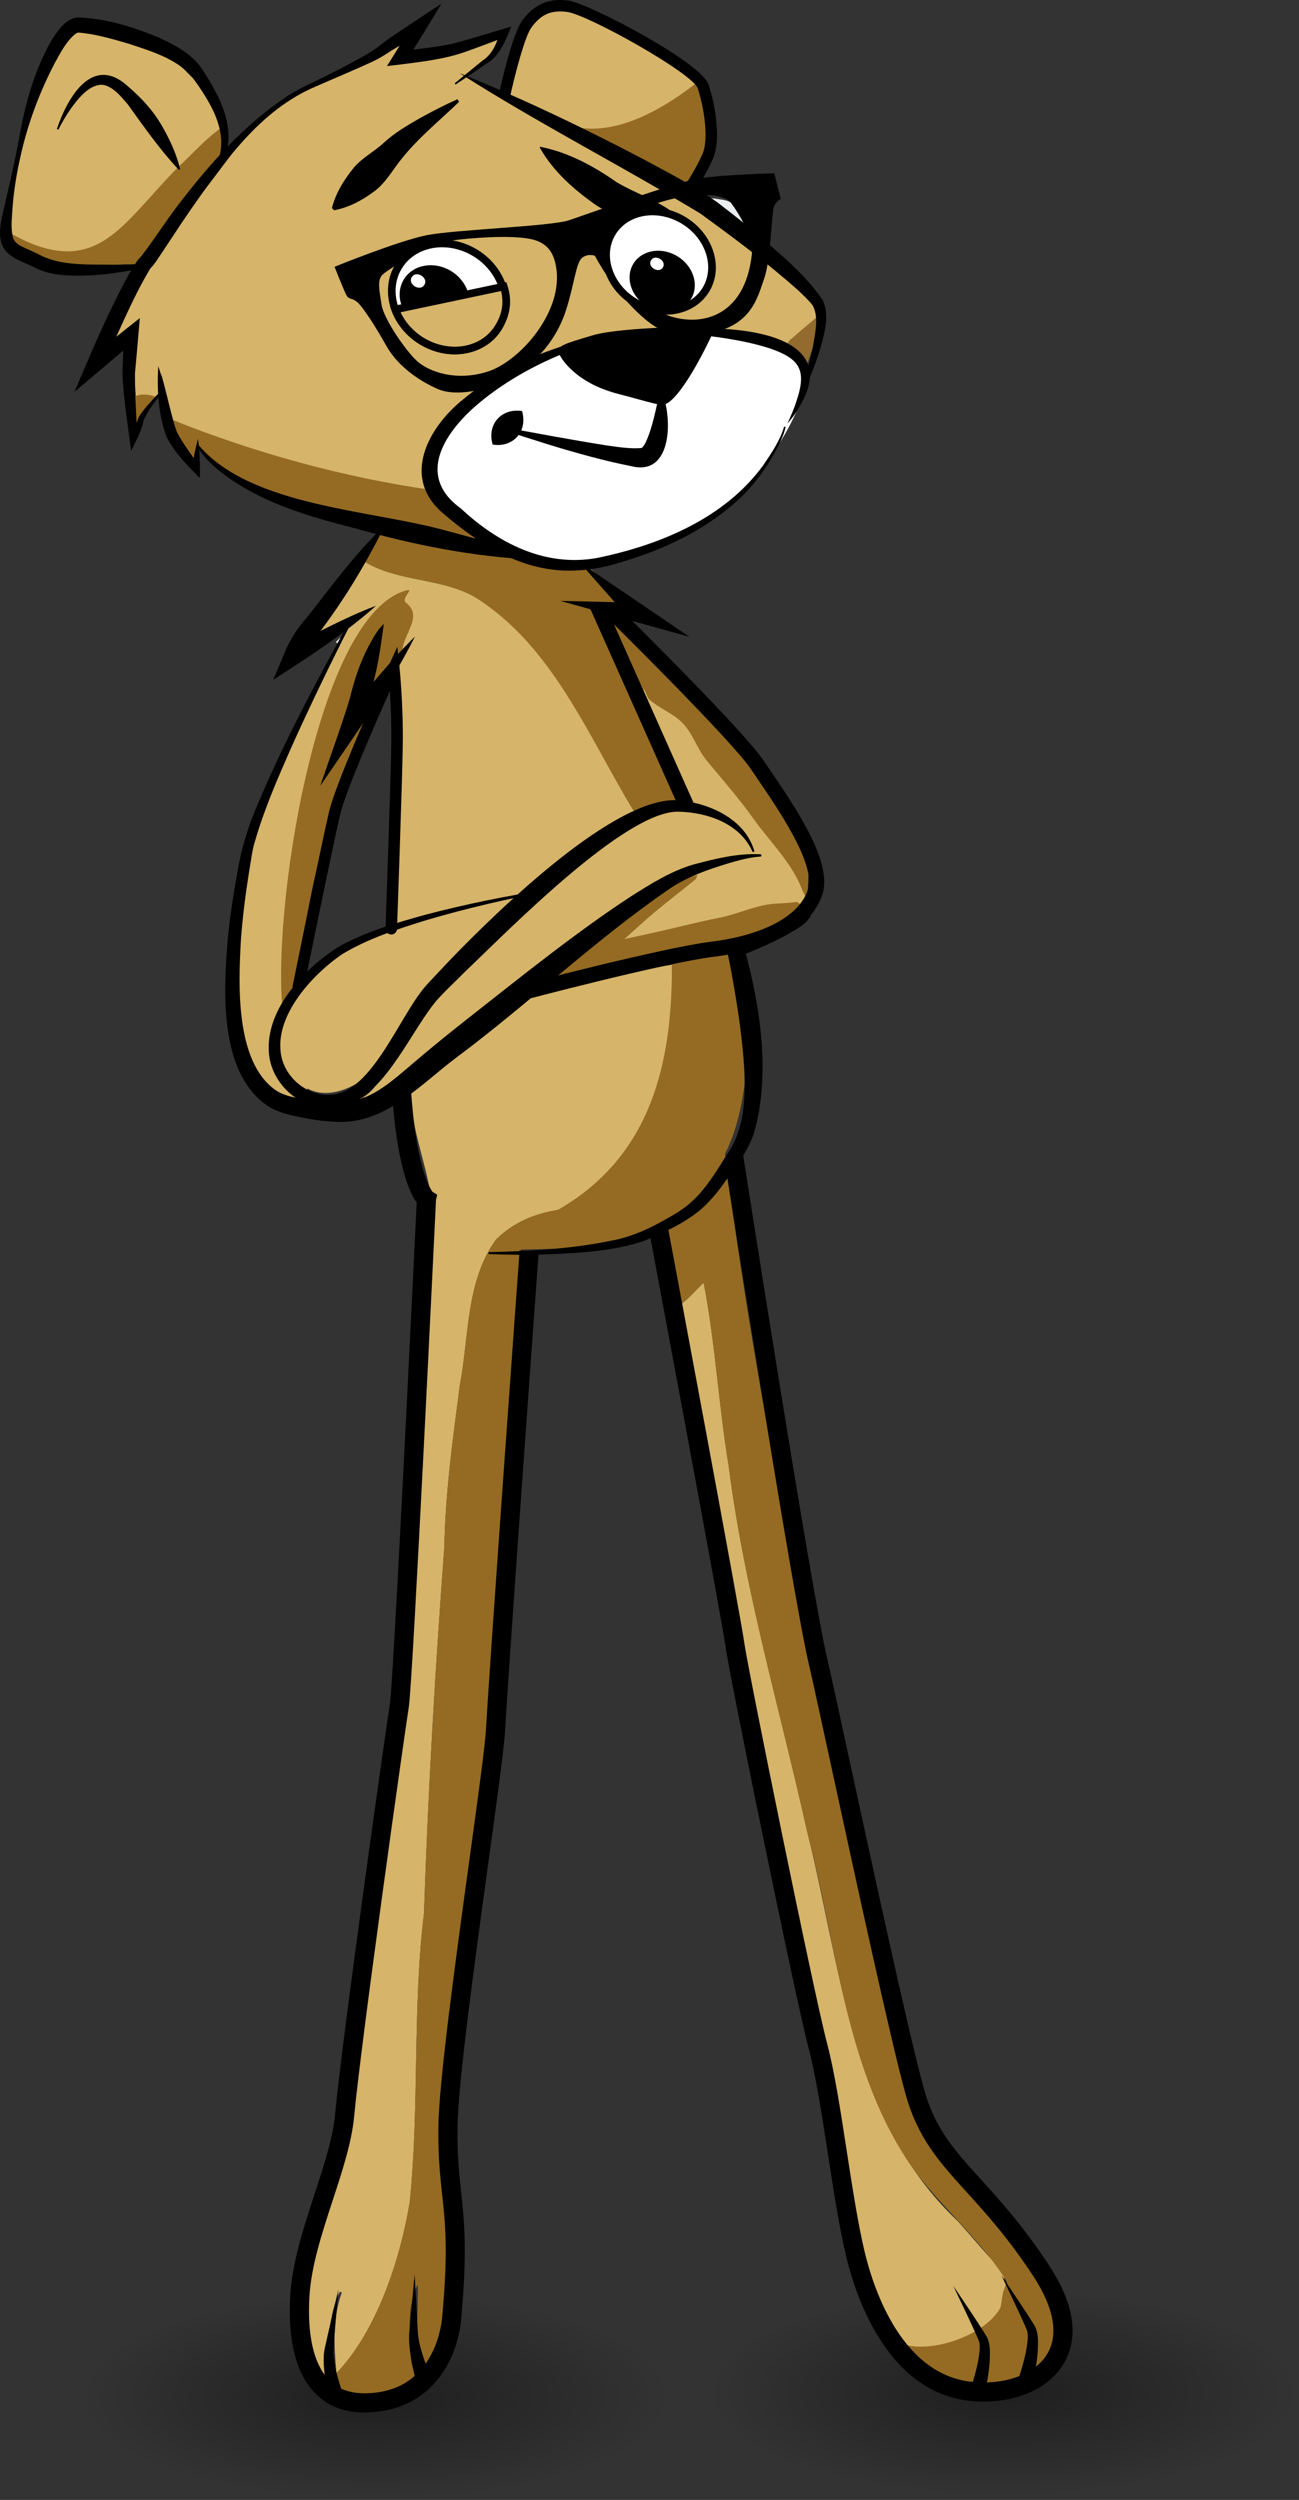 <svg width="327" height="629" viewBox="0 0 327 629" fill="none" xmlns="http://www.w3.org/2000/svg">
<rect x="0" y="0" width="327" height="629" fill="#333333" stroke="none"/>
<ellipse cx="74.5" cy="26" rx="74.5" ry="26" transform="matrix(-1 0 0 1 169 577)" fill="url(#paint0_radial_2601_4459)" fill-opacity="0.8"/>
<ellipse cx="74.5" cy="26" rx="74.5" ry="26" transform="matrix(-1 0 0 1 327 576)" fill="url(#paint1_radial_2601_4459)" fill-opacity="0.8"/>
<g clip-path="url(#clip0_2601_4459)">
<path d="M205.96 77.63C197.05 66.627 187.706 60.76 173.382 50.352C172.852 50.352 172.332 50.324 171.802 50.314C170.791 47.986 168.46 46.207 165.589 45.611C158.567 41.09 151.072 37.435 143.732 33.482C134.899 27.865 125.757 24.892 117.251 18.987C121.181 16.986 122.125 15.543 124.986 12.427C124.794 12.244 126.258 8.984 126.065 8.801C119.573 11.465 103.091 15.139 99.18 15.543C100.673 15.389 101.704 11.283 102.176 9.445C90.674 15.774 71.341 22.642 60.099 34.867C60.051 34.925 45.64 50.632 35.632 66.646C31.047 73.985 29.158 82.594 26.837 87.653C26.981 87.759 27.116 87.874 27.261 87.98C29.187 86.441 31.104 84.912 33.089 83.325C33.503 89.576 33.907 95.578 34.312 101.59C35.179 100.763 38.579 99.753 39.639 100.224C40.718 97.685 40.92 96.858 40.525 93.847C41.681 97.781 42.538 101.763 43.589 105.726C64.482 113.998 86.484 126.069 108.755 123.289C183.834 113.911 203.793 80.651 206.702 79.448C206.471 78.842 206.375 78.121 205.98 77.65L205.96 77.63Z" fill="#D6B469"/>
<path d="M84.558 161.522C84.924 161.157 85.299 160.791 85.665 160.426C85.752 160.503 85.848 160.57 85.935 160.647C85.656 161.109 85.367 161.561 85.087 162.022C84.914 161.859 84.741 161.695 84.558 161.532V161.522Z" fill="#EAEEEE"/>
<path d="M84.683 597.112C84.056 590.37 83.7 583.242 86.041 576.808L85.549 576.606C82.062 583.829 82.698 592.139 83.363 599.921C65.475 580.145 88.651 546.558 89.249 522.829C96.204 476.747 102.224 430.492 104.546 383.92C106.01 357.536 107.32 331.153 108.89 304.779C108.312 295.18 103.968 286.119 103.438 276.414C103.332 275.491 103.332 274.808 104.151 274.212C113.1 267.767 120.989 260.063 129.427 253.032C141.892 247.723 155.773 244.866 169.192 242.731C170.04 269.624 165.242 290.198 140.457 304.452C134.465 305.366 129.158 307.655 124.881 311.878C117.242 322.352 118.099 336.328 115.749 348.61C113.986 362.095 112.107 375.59 111.857 389.21C109.564 419.989 107.744 450.768 106.732 481.451C103.794 505.622 105.624 529.831 103.149 554.031C100.789 568.507 94.826 586.59 84.683 597.141V597.112Z" fill="#D6B469"/>
<path d="M169.866 329.075C172.862 327.546 174.49 325.199 177.129 322.718C180.116 338.107 180.886 353.497 183.449 368.905C187.408 400.002 196.386 430.223 203.177 460.79C211.75 494.84 214.129 533.458 241.14 558.898C244.983 563.159 248.654 567.641 252.632 571.758C253.441 572.479 252.478 573.037 252.825 573.605C253.027 574.057 253.239 574.509 253.441 574.971C252.198 576.462 252.381 578.712 251.909 580.559C253.499 591.601 236.102 592.505 227.24 589.85C213.378 573.682 216.037 551.271 211.23 531.861C197.002 464.378 180.482 397.251 169.876 329.085H169.866V329.075Z" fill="#D6B469"/>
<path d="M159.915 204.978C148.481 186.107 139.127 162.676 119.823 150.403C111.221 145.344 100.403 146.518 91.897 141.42C93.015 139.217 94.633 134.639 95.741 132.436C104.69 134.187 113.812 138.39 123.204 138.419C130.814 140.275 139.599 143.834 147.864 142.555C151.804 145.123 153.018 149.095 156.418 152.452C150.957 151.952 155.108 152.779 150.186 152.337C150.186 152.385 165.502 186.559 171.638 202.497C167.862 202.93 163.219 203.439 159.896 204.978H159.915Z" fill="#956B23"/>
<path d="M157.16 236.306L157.179 236.286H157.15H157.16V236.306Z" fill="#D6B469"/>
<path d="M203.013 224.889C193.216 205.834 176.455 180.336 158.393 167.409C162.141 175.815 172.563 202.333 173.209 202.795C169.076 202.757 158.875 204.219 159.434 203.93C148 185.049 139.137 162.677 119.833 150.403C111.231 145.344 100.423 146.527 91.907 141.42C87.756 147.951 81.61 154.636 77.468 161.176C77.776 161.34 88.43 156.944 88.507 156.703C75.878 178.451 68.133 194.966 61.467 218.233C57.046 235.382 53.944 277.107 79.096 278.309C76.649 277.569 76.447 275.972 77.4 273.875C80.483 275.549 84.663 275.53 89.817 272.625C92.158 270.951 94.152 268.97 95.963 266.815C96.088 270.586 95.067 273.846 91.532 275.991C91.869 276.155 92.196 276.328 92.534 276.491C117.223 261.429 186.242 230.044 201.703 227.543L203.023 224.898H203.013V224.889ZM99.739 180.98C99.797 197.313 98.766 215.434 98.747 231.775C97.437 236.306 98.332 232.622 95.414 234.584C86.975 237.431 83.594 241.067 77.314 247.598C76.793 248.088 76.312 248.608 75.859 249.146C74.703 249.146 73.451 249.175 72.121 249.233C68.721 217.752 82.978 188.733 92.774 159.185C95.028 158.608 101.165 150.577 102.089 151.606C106.723 154.914 97.716 164.062 97.639 168.188C98.602 167.168 99.363 172.353 99.729 180.99L99.739 180.98Z" fill="#D6B469"/>
<path d="M204.304 227.072C203.177 227.091 201.896 223.782 201.636 223.148C199.074 216.857 193.66 211.596 189.73 206.084C186.002 200.852 182.072 196.399 177.968 191.455C175.386 188.348 174.433 184.366 171.475 181.577C169.077 179.316 165.898 178.181 163.432 175.988C162.767 175.402 162.69 173.901 161.929 173.42C158.644 167.111 155.369 160.801 151.969 154.251C153.52 154.318 154.541 154.655 155.437 155.674C162.045 163.167 172.439 171.237 178.883 178.864C186.165 187.492 191.733 194.071 197.869 203.593C201 208.451 203.659 215.058 204.69 220.839C204.93 222.205 204.343 225.648 204.285 227.062H204.304V227.072Z" fill="#956B23"/>
<path d="M263.642 576.962C253.634 560.832 240.051 546.712 231.247 529.995C226.161 513.826 222.886 497.148 218.156 480.874C204.853 420.797 190.201 351.669 182.495 290.313C188.689 278.492 190.172 255.841 185.154 236.2C189.44 235.421 193.592 234.199 197.368 231.949C199.237 230.833 200.903 229.505 201.895 227.495C201.067 227.62 201.067 226.803 200.239 226.957C198.437 227.293 195.307 227.255 193.496 227.543C189.19 228.226 185.356 230.073 181.088 230.91C176.06 231.9 171.099 233.189 166.1 234.324C163.133 234.998 160.156 235.623 157.18 236.277C159.732 233.997 162.237 231.66 164.867 229.467C168.209 226.678 171.677 224.023 175.049 221.272C175.347 221.032 175.405 220.493 175.578 220.089C174.143 220.589 172.65 220.964 171.301 221.638C169.799 222.388 168.412 223.388 166.996 224.311C157.064 230.804 147.865 238.249 138.502 245.501C138.261 245.693 138.116 246.011 137.625 246.684C139.494 246.136 140.871 245.693 142.258 245.328C149.242 243.5 156.178 241.452 163.229 239.951C165.175 239.537 167.13 239.172 169.086 238.826C169.76 265.353 164.992 290.294 140.457 304.423C134.465 305.299 129.148 307.665 124.881 311.839C117.242 322.323 118.099 336.289 115.749 348.572C113.986 362.057 112.107 375.552 111.857 389.171C109.564 419.95 107.744 450.739 106.732 481.412C103.794 505.583 105.624 529.793 103.149 553.993C100.847 568.286 94.759 586.715 84.683 597.103C85.338 599.902 85.212 604.211 89.066 604.086C94.402 604.451 100.288 604.268 103.794 599.575C105.201 597.882 103.525 595.612 103.525 593.659C103.139 587.494 102.359 580.376 105.143 574.778C105.384 582.059 104.247 589.36 105.846 596.689C114.988 584.435 114.843 567.007 112.502 552.425C110.094 539.527 112.83 526.58 113.764 513.682C121.798 447.44 129.187 381.121 131.209 314.378C143.414 314.196 157.199 313.849 165.435 310.31C168.315 317.379 169.134 324.622 169.847 329.066C172.843 327.536 174.471 325.19 177.11 322.708C180.096 338.098 180.867 353.487 183.429 368.896C187.388 399.992 196.366 430.213 203.157 460.781C210.864 489.415 212.569 521.704 230.332 546.337C237.556 555.772 247.787 564.602 253.48 574.163C252.372 576.625 252.343 578.116 251.881 580.549C248.345 587.205 235.37 592.188 227.201 589.841C231.979 595.496 238.529 600.046 246.053 600.113C246.082 600.046 246.101 599.979 246.12 599.911C246.977 600.123 247.555 600.277 247.565 600.306C252.458 600.671 256.687 599.161 260.695 596.006C260.695 596.083 260.685 596.17 260.675 596.247C267.389 592.38 267.756 582.829 263.613 576.952H263.642V576.962Z" fill="#956B23"/>
<path d="M102.099 151.606C101.04 150.423 104.247 148.047 102.485 148.499C79.51 154.289 68.201 230.65 71.245 254.965C76.12 250.021 75.773 236.95 77.256 230.64C80.088 213.731 85.502 197.466 91.686 181.519C91.619 181.452 98.603 165.985 99.103 166.995C99.845 165.899 100.587 164.802 101.329 163.715C101.406 159.589 106.742 154.924 102.109 151.615L102.099 151.606ZM96.927 163.148C97.148 163.282 97.312 163.484 97.466 163.715C97.322 163.484 97.148 163.292 96.927 163.148Z" fill="#956B23"/>
<path d="M77.689 278.752C78.152 278.598 78.624 278.454 79.086 278.3C83.479 278.838 87.592 277.915 91.522 275.972C91.859 276.136 92.187 276.309 92.524 276.472C87.804 278.675 82.92 279.839 77.699 278.742L77.689 278.752Z" fill="#936C2F"/>
<path d="M79.452 161.022C79.76 161.186 80.069 161.349 80.377 161.513C79.78 161.936 79.173 162.35 78.576 162.773C78.47 162.686 78.354 162.609 78.248 162.523C78.653 162.023 79.057 161.522 79.462 161.032H79.452V161.022Z" fill="#936C2F"/>
<path d="M91.483 181.327C91.57 181.24 91.666 181.154 91.753 181.067C91.724 181.221 91.695 181.365 91.666 181.519C91.599 181.461 91.541 181.394 91.474 181.327H91.483Z" fill="#956B23"/>
<path d="M246.169 586.532C246.091 586.349 246.005 586.166 245.928 585.974C246.005 586.157 246.091 586.34 246.169 586.532Z" fill="#956B23"/>
<path d="M43.512 105.716C64.405 113.988 86.455 120.125 108.678 123.279C110.393 128.935 115.855 131.292 119.554 135.351C119.467 135.524 119.38 135.697 119.293 135.86C100.875 132.455 85.877 129.849 67.835 124.924C61.323 123.049 54.628 116.893 49.85 112.257C49.59 114.382 48.944 114.556 48.559 116.393C46.45 113.065 44.253 109.621 43.502 105.707L43.512 105.716Z" fill="#956B23"/>
<path d="M132.896 90.606L133.868 89.961C133.936 90.057 134.003 90.154 134.08 90.25C133.791 90.471 133.502 90.702 133.223 90.923C133.117 90.817 133.011 90.711 132.905 90.606H132.896Z" fill="#D6B469"/>
<path d="M187.677 57.653C184.152 55.2 180.636 52.738 176.869 50.112C177.659 50.016 178.266 49.939 178.873 49.862C179.326 49.9 179.778 49.949 180.221 49.987C180.848 50.093 181.474 50.189 182.109 50.295C182.398 50.362 182.687 50.429 182.986 50.497C183.612 50.776 184.238 51.055 184.855 51.324C185.144 51.632 185.423 51.94 185.712 52.238C186.03 52.748 186.348 53.248 186.666 53.757C186.858 54.161 187.051 54.565 187.244 54.969C187.379 55.277 187.523 55.585 187.658 55.893C187.812 56.354 187.957 56.816 188.111 57.278C187.976 57.403 187.841 57.528 187.706 57.653H187.677Z" fill="#EAEEEE"/>
<path d="M154.868 56.451C154.598 57.759 154.338 59.076 154.069 60.385C153.982 60.808 153.876 61.231 153.789 61.664C153.539 61.885 153.288 62.106 153.038 62.327C152.98 61.414 152.932 60.51 152.874 59.596C152.932 59.288 152.99 58.99 153.047 58.682C153.654 57.941 154.261 57.191 154.868 56.451Z" fill="#936C2F"/>
<path d="M2.408 58.634C3.42 40.83 6.204 21.834 17.609 7.435C23.398 2.328 37.636 11.273 43.194 14.793C43.194 14.957 43.29 15.024 43.454 14.995C44.292 15.697 45.159 16.371 45.968 17.102C46.074 17.198 46.18 17.304 46.296 17.4C46.296 17.506 46.363 17.554 46.469 17.573C46.565 17.669 46.662 17.765 46.758 17.861C46.777 17.967 46.845 18.025 46.951 18.044C46.951 18.217 47.047 18.314 47.22 18.314C47.24 18.429 47.307 18.487 47.413 18.506C47.413 18.679 47.5 18.766 47.683 18.775C47.702 18.891 47.769 18.948 47.875 18.968C47.875 19.141 47.972 19.237 48.145 19.237C48.145 19.343 48.203 19.4 48.309 19.429C48.444 19.583 48.588 19.737 48.733 19.891C51.738 23.556 54.445 27.672 55.447 32.376C44.822 41.677 39.842 53.815 30.199 62.626C23.071 70.09 10.22 62.578 2.418 58.653V58.634H2.408Z" fill="#D6B469"/>
<path d="M44.832 42.071C48.348 38.82 51.526 35.146 55.437 32.356C55.929 34.049 56.718 37.272 57.2 38.964C49.33 46.563 42.057 56.883 36.807 66.492C35.642 69.205 32.993 65.896 30.527 66.627C25.431 68.637 1.06 65.925 2.408 58.634C24.352 70.811 30.382 56.585 44.832 42.071Z" fill="#956B23"/>
<path d="M33.089 100.33C34.649 98.849 37.578 99.118 39.466 99.955C38.387 102.513 36.133 104.706 35.054 107.265C34.794 107.226 34.524 107.188 34.264 107.149C33.869 104.879 33.484 102.609 33.089 100.339V100.33Z" fill="#956B23"/>
<path d="M143.453 31.577C138.954 29.307 134.687 27.48 129.938 25.672C127.77 24.787 127.818 24.402 128.223 22.142C130.352 15.207 131.922 1.472 141.748 2.568C154.819 4.338 166.437 12.696 176.204 20.805C167.419 27.913 154.887 35.146 143.453 31.568V31.577Z" fill="#D6B469"/>
<path d="M143 31.491C154.434 35.059 167.496 27.191 176.291 20.083C180.221 27.22 180.01 40.907 174.683 47.496C173.681 48.804 171.619 47.082 170.107 46.236C161.495 41.128 151.4 36.906 143 31.491Z" fill="#956B23"/>
<path d="M102.176 10.417C102.253 10.657 102.33 10.898 102.417 11.148C102.205 11.292 101.993 11.436 101.781 11.581C101.685 11.494 101.598 11.407 101.502 11.321C101.733 11.023 101.955 10.725 102.186 10.426H102.176V10.417Z" fill="#D6B469"/>
<path d="M197.782 87.076C198.177 86.527 198.485 85.883 198.977 85.45C201.212 83.488 203.485 81.574 205.768 79.669C205.98 79.496 206.336 79.506 206.635 79.439C206.163 81.43 205.758 83.45 205.2 85.421C204.477 87.951 203.629 90.442 202.685 92.962C201.973 90.163 199.959 88.557 197.792 87.076H197.782Z" fill="#936B2F"/>
<path d="M117.416 73.87C116.722 72.186 115.248 71.369 113.736 70.657C111.308 69.503 108.765 69.349 106.164 70.032C103.669 70.686 101.974 72.129 101.569 74.793H100.895C99.71 70.147 102.369 64.251 108.842 63.587C111.116 63.357 113.456 63.251 115.72 63.501C119.766 63.934 122.617 66.146 123.985 70.061C124.361 71.128 124.496 72.282 124.746 73.389C123.224 73.562 121.712 73.735 120.19 73.898C119.275 73.898 118.35 73.898 117.435 73.879L117.416 73.86V73.87Z" fill="#F8F9F9"/>
<path d="M124.736 74.851C124.322 87.191 109.208 86.614 103.188 79.4C110.094 77.015 117.598 76.486 124.736 74.851Z" fill="#D6B469"/>
<path d="M107.618 72.994C107.368 73.745 107.223 74.562 106.828 75.235C106.337 76.072 105.721 75.707 105.191 75.149C105.056 74.398 104.43 73.619 105.335 72.917C106.125 72.302 106.867 72.59 107.618 72.994Z" fill="#EAEEEE"/>
<path d="M100.894 74.802H101.569C101.598 75.226 101.626 75.649 101.655 76.062C101.569 76.091 101.482 76.13 101.395 76.159C101.222 75.707 101.058 75.255 100.885 74.802H100.894Z" fill="#EAEEEE"/>
<path d="M169.019 76.13C168.855 76.024 168.701 75.918 168.537 75.812C168.855 75.505 169.173 75.187 169.491 74.889C171.803 72.667 172.034 69.801 170.011 67.32C168.624 65.617 166.842 64.501 164.636 64.155C163.229 63.53 161.823 63.482 160.426 64.203C158.635 64.549 157.739 65.829 157.141 67.396C156.987 67.445 156.833 67.493 156.679 67.541C155.803 65.03 155.542 62.481 156.323 59.923C157.113 57.326 158.981 55.873 161.611 55.441C165.965 54.729 169.799 55.941 173.055 58.865C173.72 59.461 174.317 60.25 174.644 61.068C175.694 63.693 176.542 66.386 176.542 69.262C176.494 69.407 176.436 69.551 176.388 69.695C175.184 72.667 173.074 74.706 170.069 75.822L169 76.14H169.019V76.13Z" fill="#F8F9F9"/>
<path d="M164 67.454C163.624 68.483 163.306 69.551 162.844 70.541C162.391 71.513 161.515 71.359 161.033 70.686C160.445 69.859 160.156 68.829 159.742 67.887C160.985 66.454 161.871 66.358 164 67.454Z" fill="#EAEEEE"/>
<path d="M84.211 67.117C84.211 67.117 86.657 73.331 87.274 74.389C87.89 75.447 88.709 74.87 90.067 76.139C91.426 77.409 94.258 81.68 97.282 87.056C100.307 92.433 105.981 96.059 110.277 97.916C117.55 101.061 136.903 95.674 142.547 77.842C144.58 71.407 145.013 66.021 146.555 64.847C148.096 63.674 149.762 64.357 149.762 64.357C149.762 64.357 154.434 73.571 162.333 80.256C169.047 85.931 175.164 85.316 181.927 82.959C189.623 80.275 190.914 74.168 192.407 69.974C193.9 65.78 194.314 53.834 194.748 52.267C195.181 50.689 196.549 50.064 196.549 50.064L194.912 43.591C194.912 43.591 182.331 43.908 176.118 44.889C169.905 45.861 147.701 53.931 143.193 55.431C138.675 56.941 114.477 57.788 107.407 59.182C100.336 60.577 84.191 67.137 84.191 67.137L84.211 67.117ZM156.997 54.835C159.222 53.103 166.938 50.189 172.91 49.323C178.507 48.515 182.765 49.391 183.959 50.978C186.011 53.68 189.72 59.769 189.267 63.962C187.571 79.516 176.773 82.343 168.238 79.419C159.704 76.495 154.434 63.087 154.155 61.135C153.876 59.192 154.772 56.566 156.997 54.835ZM96.3 69.108C97.716 67.695 108.408 61.058 115.363 60.298C122.318 59.538 130.815 59.201 134.687 60.423C138.559 61.645 139.523 64.636 139.956 66.983C142.056 78.265 130.901 90.865 122.839 93.472C114.785 96.069 107.946 93.501 105.056 90.913C102.166 88.326 96.56 80.208 96.04 76.63C95.52 73.052 94.874 70.522 96.29 69.108H96.3Z" fill="black"/>
<path d="M115.575 25.614C110.672 30.317 105.22 34.761 101.03 40.042C98.727 42.908 97.013 46.13 94.113 48.217C91.098 50.439 87.939 52.17 84.085 52.911L83.556 52.343C84.538 48.583 86.407 45.543 88.709 42.639C90.809 39.868 94.123 38.243 96.55 35.983C99.498 33.28 102.561 31.549 105.653 29.759C108.765 28.038 111.905 26.412 115.152 24.97L115.575 25.614Z" fill="black"/>
<path d="M169.308 53.344C163.123 55.556 155.716 55.354 150.109 51.661C144.609 47.823 139.311 43.196 135.959 37.271L135.93 37.233C135.93 37.127 135.881 37.406 135.93 36.983C136.084 36.848 136.151 36.954 136.151 36.935C136.276 37.031 136.325 37.185 136.392 37.319C136.286 37.3 136.17 37.291 136.064 37.281C136.045 37.281 135.997 37.281 136.016 37.281C136.007 37.262 136.064 37.358 136.219 37.223C136.267 36.81 136.219 37.089 136.228 36.983C143.087 38.358 149.551 41.84 155.244 45.861C159.858 48.583 164.597 50.026 169.298 53.334L169.308 53.344Z" fill="black"/>
<path d="M14.315 32.472C17.012 24.46 23.331 13.427 32.395 21.892C35.632 24.662 38.435 27.739 40.535 31.27C42.616 34.819 44.359 38.522 45.342 42.542L45.005 42.725C40.14 37.522 36.297 31.972 32.203 26.306C30.507 24.335 28.706 22.007 26.105 21.363C22.628 20.949 19.661 24.796 17.724 27.48C16.607 29.105 15.586 30.837 14.69 32.616L14.334 32.472H14.315Z" fill="black"/>
<path d="M247.613 604.259C245.657 604.259 243.75 604.086 241.978 603.749C222.664 600.142 215.237 577.183 212.944 567.468C211.249 560.322 209.804 550.953 208.407 541.902C206.914 532.246 205.373 522.271 203.6 515.538C200.209 502.678 183.573 421.403 182.601 414.045C181.753 407.648 163.576 310.618 163.393 309.637L168.122 308.752C168.874 312.753 186.511 406.888 187.369 413.419C188.13 419.152 204.689 500.803 208.243 514.317C210.083 521.29 211.567 530.947 213.146 541.171C214.534 550.136 215.959 559.408 217.606 566.372C219.687 575.163 226.305 595.939 242.835 599.026C250.031 600.373 259.394 598.632 263.343 592.707C266.609 587.811 265.482 580.876 260.087 572.653C253.797 563.073 248.239 556.955 243.336 551.55C236.516 544.038 231.131 538.103 228.039 527.177C224.484 514.615 215.237 472.005 209.12 443.804C206.48 431.646 204.4 422.047 203.61 418.71C199.458 401.185 183.015 295.853 182.312 291.381L187.07 290.64C187.244 291.737 204.188 400.261 208.291 417.603C209.091 420.979 211.181 430.608 213.821 442.784C219.928 470.928 229.156 513.451 232.663 525.868C235.447 535.708 240.244 540.998 246.89 548.318C251.668 553.579 257.612 560.12 264.104 570.017C272.369 582.608 270.433 590.754 267.341 595.381C263.112 601.719 254.982 604.268 247.574 604.268H247.613V604.259Z" fill="black"/>
<path d="M91.725 607C86.581 607 82.381 605.336 79.221 602.037C74.501 597.112 72.42 588.917 73.056 577.683C73.528 569.325 76.389 560.591 79.154 552.146C81.533 544.884 83.787 538.017 84.355 531.957C86.176 512.47 97.013 435.888 98.13 428.838C98.93 423.827 102.87 344.619 104.893 302.577C103.13 300.172 99.797 293.131 98.603 273.673L103.409 273.375C104.681 294.084 108.418 299.287 108.91 299.893L110.066 300.595L109.757 301.846C109.517 306.79 103.939 423.009 102.899 429.578C101.781 436.609 90.983 512.989 89.162 532.399C88.546 538.998 86.215 546.106 83.749 553.637C81.08 561.784 78.316 570.219 77.882 577.943C77.333 587.648 79.009 594.833 82.718 598.699C85.01 601.085 88.045 602.21 91.985 602.172C108.669 601.96 110.99 586.32 111.289 583.185C112.859 566.516 112.108 559.475 111.289 552.031C110.778 547.337 110.258 542.48 110.355 535.131C110.499 523.608 114.738 492.848 118.138 468.129C120.267 452.672 122.107 439.322 122.348 434.994C123.349 417.094 130.728 315.638 130.805 314.619L135.612 314.965C135.535 315.985 128.156 417.401 127.164 435.263C126.913 439.784 125.064 453.221 122.916 468.783C119.535 493.368 115.316 523.964 115.171 535.189C115.084 542.249 115.585 546.962 116.077 551.511C116.866 558.869 117.685 566.478 116.077 583.637C115.075 594.275 108.168 606.779 92.033 606.981H91.734L91.715 607H91.725Z" fill="black"/>
<path d="M239.975 575.134C242.412 578.789 245.822 583.762 248.105 587.455C248.904 588.561 249.155 590.187 249.193 591.505C249.27 595.371 248.596 599.074 247.787 602.835L244.088 601.748C245.205 598.449 246.265 594.938 246.592 591.466C246.65 590.312 246.708 589.533 246.188 588.436C244.512 584.551 241.814 579.02 239.975 575.134Z" fill="black"/>
<path d="M252.073 572.46C254.51 576.115 257.92 581.088 260.203 584.781C261.003 585.888 261.253 587.513 261.292 588.831C261.369 592.697 260.695 596.4 259.886 600.161L256.187 599.074C257.304 595.775 258.364 592.265 258.691 588.792C258.749 587.638 258.807 586.859 258.286 585.763C256.61 581.877 253.913 576.346 252.073 572.46Z" fill="black"/>
<path d="M104.372 572.152C104.42 572.989 105.181 586.936 105.201 587.157C105.576 590.88 107.05 594.458 108.36 597.93L104.7 599.123C103.823 595.189 102.812 591.216 103.004 587.148C103.033 586.965 104.305 572.931 104.382 572.152H104.372Z" fill="black"/>
<path d="M85.193 576.057C84.76 581.415 84.163 586.782 83.903 592.14C84.143 595.65 85.27 599.161 86.359 602.499L82.641 603.518C82.188 601.19 81.841 598.911 81.62 596.554C81.475 594.794 81.359 592.851 81.706 591.082C82.804 586.061 84.008 581.049 85.193 576.048V576.057Z" fill="black"/>
<path d="M177.632 72.969C181.128 67.345 178.707 59.53 172.226 55.512C165.744 51.495 157.655 52.797 154.159 58.42C150.663 64.043 153.084 71.859 159.565 75.877C166.047 79.894 174.136 78.592 177.632 72.969Z" fill="white"/>
<path d="M167.555 79.179C164.722 79.179 161.756 78.381 159.068 76.707C152.142 72.417 149.58 63.991 153.356 57.932C157.122 51.872 165.821 50.429 172.747 54.719C179.673 59.009 182.235 67.435 178.459 73.495C176.157 77.198 172.015 79.179 167.555 79.179ZM164.241 54.161C160.436 54.161 156.929 55.825 154.984 58.942C151.776 64.107 154.059 71.34 160.079 75.072C166.1 78.804 173.604 77.64 176.821 72.475C180.029 67.31 177.746 60.077 171.726 56.345C169.346 54.873 166.736 54.161 164.241 54.161Z" fill="black"/>
<path d="M173.923 75.266C176.075 71.805 174.584 66.993 170.593 64.519C166.602 62.045 161.622 62.846 159.47 66.308C157.318 69.769 158.809 74.581 162.8 77.055C166.791 79.529 171.771 78.728 173.923 75.266Z" fill="black"/>
<path d="M166.852 67.3C165.85 68.974 162.835 67.108 163.904 65.473C164.906 63.799 167.921 65.665 166.852 67.3Z" fill="white"/>
<path d="M125.421 82.466C129.206 76.378 126.668 67.967 119.752 63.681C112.837 59.394 104.162 60.855 100.377 66.943C96.592 73.032 99.13 81.442 106.045 85.729C112.961 90.015 121.636 88.554 125.421 82.466Z" fill="white"/>
<path d="M114.478 89.153C111.482 89.153 108.37 88.307 105.538 86.556C98.188 81.997 95.501 72.975 99.556 66.454C103.612 59.923 112.898 58.326 120.257 62.885C127.607 67.444 130.295 76.466 126.239 82.988C123.744 86.999 119.265 89.153 114.478 89.153ZM111.308 62.212C107.176 62.212 103.332 64.04 101.194 67.473C97.697 73.1 100.096 80.93 106.55 84.931C113.004 88.932 121.095 87.605 124.592 81.978C128.089 76.351 125.69 68.522 119.236 64.52C116.722 62.962 113.948 62.212 111.299 62.212H111.308Z" fill="black"/>
<path d="M117.106 79.813C119.437 76.063 117.876 70.883 113.618 68.244C109.36 65.605 104.018 66.506 101.687 70.256C99.355 74.007 100.917 79.187 105.174 81.826C109.432 84.465 114.774 83.564 117.106 79.813Z" fill="black"/>
<path d="M106.819 71.677C105.73 73.495 102.522 71.504 103.669 69.724C104.757 67.906 107.965 69.897 106.819 71.677Z" fill="white"/>
<path d="M96.897 132.215C91.656 142.766 85.559 152.741 78.18 161.974C77.342 163.244 76.514 164.668 75.878 165.976L72.583 163.129C76.128 161.118 79.721 159.195 83.382 157.396C87.062 155.588 90.78 153.866 94.643 152.423C93.102 153.808 91.531 155.126 89.913 156.386C83.372 161.647 75.859 166.485 68.788 171.045L71.659 164.187C73.036 160.801 74.963 157.915 77.381 155.213C83.42 147.537 89.72 138.852 96.887 132.215H96.897Z" fill="black"/>
<path d="M96.628 156.963C96.002 161.416 95.443 165.87 94.364 170.217C93.401 174.574 92.216 179.086 90.472 183.221L86.484 181.057C92.1 173.786 97.919 166.659 104.45 160.166C101.358 166.351 97.755 172.228 94.008 178.027C91.426 182.058 83.392 193.629 80.608 197.755C82.169 193.157 86.928 179.845 88.151 175.392C89.201 171.045 90.646 166.659 92.727 162.705C93.844 160.705 94.904 158.521 96.628 156.973V156.963Z" fill="black"/>
<path d="M141.112 151.192L160.513 151.644L158.567 155.828L145.813 141.401C152.604 146.017 166.851 155.684 173.546 160.233C165.753 158.069 149.011 153.395 141.112 151.202V151.192Z" fill="black"/>
<path d="M202.358 98.849C192.58 126.925 160.609 148.941 130.882 139.669C122.511 134.398 107.358 130.147 108.418 118.114C110.711 102.177 126.99 93.366 140.968 88.701C145.967 84.2 176.898 84.344 177.361 83.074C186.338 84.373 208.34 84.94 202.358 98.858V98.849Z" fill="white"/>
<path d="M131.412 103.417C132.896 108.467 129.254 112.68 124.024 111.862C122.511 106.803 126.201 102.629 131.412 103.417Z" fill="black"/>
<path d="M125.488 107.245C134.562 108.919 143.675 110.65 152.768 112.084C155.716 112.487 158.683 112.978 161.563 112.718C161.64 112.689 161.582 112.699 161.553 112.718C161.553 112.689 161.553 112.718 161.573 112.689C161.881 112.42 162.305 111.805 162.555 111.276C164.279 107.563 165.108 102.859 166.09 98.647L166.572 98.589C169.317 104.85 169.366 119.855 159.02 117.316C152.046 115.931 145.36 114.065 138.617 112.016C134.186 110.622 129.765 109.246 125.382 107.717L125.507 107.255H125.488V107.245Z" fill="black"/>
<path d="M141.161 88.672C141.478 89.952 145.332 95.944 155.61 98.608C165.888 101.282 166.678 102.003 168.345 100.638C173.161 96.713 179.48 82.574 179.48 82.574C179.48 82.574 156.573 82.68 149.406 84.815C142.239 86.951 140.843 87.383 141.161 88.663V88.672Z" fill="black"/>
<path d="M166.62 101.792C165.522 101.792 163.923 101.349 160.927 100.532C159.491 100.137 157.709 99.647 155.484 99.07C144.686 96.261 140.977 89.913 140.688 88.778C140.255 87.037 141.622 86.624 149.261 84.354C156.419 82.218 178.536 82.093 179.47 82.093H180.212L179.903 82.767C179.643 83.344 173.488 97.05 168.633 101.003C167.988 101.532 167.439 101.782 166.61 101.782H166.62V101.792ZM178.719 83.065C174.702 83.103 155.831 83.411 149.531 85.287C142.961 87.249 141.41 87.739 141.622 88.557C141.873 89.538 145.514 95.492 155.725 98.146C157.95 98.724 159.732 99.214 161.177 99.608C166.437 101.042 166.947 101.157 168.036 100.272C172.11 96.954 177.389 85.931 178.719 83.074V83.065Z" fill="black"/>
<path d="M168.421 83.325C179.807 81.487 212.106 82.189 201.914 101.138C200.884 103.1 199.68 104.947 198.206 106.572C199.14 104.6 199.978 102.629 200.604 100.599C203.157 92.876 201.086 90.144 193.63 87.605C185.481 85.017 176.917 84.421 168.421 83.315V83.325Z" fill="black"/>
<path d="M157.902 83.632C143.838 87.278 129.755 93.145 118.918 102.869C110.971 110.179 105.355 120.288 116.018 127.935C125.314 136.611 137.056 142.661 150.042 140.439C165.888 137.236 182.437 130.455 192.185 116.989C194.199 113.998 196.385 110.833 197.378 107.361L197.763 107.399C197.378 109.304 196.52 110.949 195.692 112.622C193.101 117.595 189.768 122.202 185.597 125.973C177.254 133.581 166.745 138.419 155.985 141.554C152.382 142.68 148.558 143.44 144.753 143.545C131.826 144.123 120.815 137.149 111.414 129.06C100.933 120.028 107.84 107.419 116.721 100.378C125.497 93.01 135.997 88.441 146.901 85.508C150.514 84.556 154.145 83.738 157.854 83.267L157.921 83.642H157.902V83.632Z" fill="black"/>
<path d="M99.498 77.871C100.644 80.949 102.879 83.776 106.048 85.739C112.965 90.028 121.634 88.567 125.42 82.478C126.316 81.045 128.522 77.226 126.817 72.1L99.508 77.871H99.498Z" fill="#D6B469"/>
<path d="M114.477 89.153C111.481 89.153 108.37 88.307 105.538 86.556C102.32 84.565 99.854 81.593 98.592 78.207L98.207 77.159L127.452 70.984L127.722 71.802C128.994 75.601 128.493 79.362 126.229 82.988C123.734 86.999 119.255 89.153 114.467 89.153H114.477ZM100.837 78.573C102.041 81.132 104.035 83.363 106.549 84.921C113.003 88.922 121.095 87.595 124.591 81.968C125.275 80.872 127.269 77.659 126.133 73.225L100.827 78.573H100.837Z" fill="black"/>
<path d="M122.993 315.052C133.262 314.83 143.665 314.244 153.731 312.195C158.798 311.262 163.355 309.233 167.776 306.674C170.011 305.443 172.14 304.144 173.941 302.519C177.659 299.21 180.299 294.766 182.958 290.544C187.341 284.33 187.668 276.799 187.369 269.316C186.955 261.766 185.809 254.167 184.489 246.694C183.95 243.51 183.285 240.297 182.563 237.181C185.626 236.219 188.757 235.228 191.791 234.141C195.201 232.805 198.967 231.756 201.828 229.525C202.445 228.861 202.811 227.447 203.004 226.456C203.456 223.994 203.553 221.359 203.524 218.762L204.005 218.694C204.593 221.291 204.988 223.917 204.892 226.668C204.872 230.352 203.389 232.054 200.355 233.872C195.702 236.69 190.876 238.749 185.847 240.72L187.254 238.095C191.319 252.763 194.122 270.268 189.768 285.187C188.024 290.332 184.48 294.488 181.397 298.883C179.788 300.98 177.987 303.038 175.858 304.779C171.591 308.136 166.765 310.281 161.823 312.33C154.29 314.773 146.343 315.215 138.531 315.581C133.339 315.773 128.156 315.744 122.974 315.533V315.052H122.993Z" fill="black"/>
<path d="M152.114 151.61L148.595 153.176L171.07 203.556L174.589 201.99L152.114 151.61Z" fill="black"/>
<path d="M130.785 251.907L129.793 248.184C131.276 247.79 166.35 238.518 179.181 236.912C192.368 235.267 201.433 230.323 203.427 223.677C205.315 217.396 195.952 203.68 190.923 196.303C190.239 195.302 189.613 194.379 189.054 193.552C184.084 186.107 152.016 154.578 151.698 154.26L154.395 151.519C155.725 152.827 187.07 183.645 192.253 191.416C192.802 192.234 193.418 193.148 194.092 194.138C200.238 203.141 209.515 216.742 207.097 224.783C204.612 233.045 194.603 238.864 179.643 240.73C167.072 242.298 131.132 251.811 130.776 251.907H130.785Z" fill="black"/>
<path d="M75.088 249.781C74.992 249.781 74.896 249.781 74.799 249.752C74.019 249.598 73.508 248.829 73.672 248.05C73.74 247.694 80.897 212.452 82.804 204.344C84.74 196.12 97.292 168.688 97.832 167.524L100.028 162.725L100.577 167.967C100.577 168.063 101.55 177.306 101.386 187.54C101.232 197.697 99.951 233.382 99.941 233.737C99.912 234.536 99.209 235.18 98.448 235.132C97.648 235.103 97.032 234.44 97.051 233.641C97.051 233.285 98.332 197.63 98.496 187.502C98.573 182.327 98.371 177.412 98.14 173.844C94.325 182.375 86.995 199.15 85.607 205.007C83.71 213.067 76.562 248.261 76.495 248.617C76.36 249.3 75.753 249.771 75.079 249.771L75.088 249.781Z" fill="black"/>
<path d="M134.099 140.795C118.946 140.064 104.064 137.082 89.518 132.956C78.498 130.157 67.208 126.954 57.758 120.365C54.647 118.153 51.613 115.681 49.648 112.305L50.071 112.084C63.288 127.55 93.737 128.262 112.531 133.581C119.852 135.495 127.115 137.572 134.195 140.333L134.099 140.804V140.795Z" fill="black"/>
<path d="M39.851 92.144C41.691 97.598 42.587 103.388 44.552 108.736C46.006 111.564 48.27 114.479 50.091 117.191L48.299 117.778C48.703 115.296 49.166 112.853 49.85 110.42C50.274 113.671 50.36 117.037 50.322 120.307C47.143 117.056 44.003 114.007 41.893 109.862C39.832 104.168 39.504 98.118 39.841 92.144H39.851Z" fill="black"/>
<path d="M41.065 98.358C39.321 100.801 37.231 103.129 36.104 105.889C35.641 108.515 34.129 111.083 33.002 113.459C32.202 106.861 31.075 100.426 30.815 93.77C30.892 91.779 31.104 86.046 31.201 83.959L34.167 85.469C29.409 89.624 23.61 94.482 18.755 98.579C21.741 91.539 25.007 83.767 28.359 76.947C30.237 73.167 32.058 69.368 34.408 65.819C34.697 65.376 35.111 64.924 35.535 64.511C38.83 60.269 41.787 55.518 45.11 51.228C52.874 41.128 61.525 31.366 72.208 24.267C74.288 22.901 76.706 21.661 78.98 20.622C83.536 18.41 88.102 16.13 92.437 13.591C94.151 12.629 95.471 11.561 96.993 10.369C99.623 8.522 102.253 6.781 104.931 5.011L111.105 0.933C108.35 5.521 105.046 11.052 102.118 15.438L100.519 12.86C104.892 12.398 109.429 11.937 113.716 11.042C117.502 10.109 122.838 8.407 126.605 7.32L128.705 6.694C127.24 10.224 125.795 14.178 122.26 16.14C119.756 17.89 117.232 19.583 114.689 21.266L114.458 20.959L121.538 15.188C124.071 13.552 125.063 10.696 125.978 7.945L127.279 9.253C125.169 10.08 123.06 10.898 120.94 11.667L117.752 12.831C112.309 14.841 106.568 15.495 100.875 16.217L97.417 16.621C99.69 12.995 102.06 9.109 104.42 5.54L106.742 7.868C104.064 9.503 101.289 11.1 98.592 12.687C97.022 13.735 95.24 14.861 93.545 15.611C88.873 17.765 84.191 19.689 79.529 21.747C65.378 27.701 56.275 40.946 47.76 53.094C44.879 57.258 42.23 61.462 39.302 65.761C38.897 66.309 38.512 66.877 37.982 67.387C37.905 67.464 37.944 67.435 37.924 67.464C37.924 67.464 37.828 67.579 37.77 67.656C33.069 75.514 29.688 84.19 25.71 92.443L22.608 90.106C25.681 87.605 28.763 85.114 31.875 82.661L35.198 80.035L34.842 84.161C34.688 86.171 34.158 91.943 33.975 93.914C33.898 99.185 34.37 104.706 34.543 110.025L32.723 109.631C33.435 108.438 34.139 107.178 34.591 105.87C34.832 104.908 35.458 104.1 36.017 103.36C37.51 101.455 39.128 99.743 40.824 98.07L41.113 98.329L41.065 98.358Z" fill="black"/>
<path d="M115.682 18.4C131.566 24.806 146.95 32.193 162.102 40.128C168.373 43.543 174.914 46.832 180.781 51.064C184.085 53.603 187.668 56.412 190.837 59.096C196.53 64.049 202.57 68.964 206.953 75.274C209.034 79.169 207.483 83.93 206.481 87.739C204.805 93.231 202.484 98.464 199.815 103.533C201.742 98.185 203.456 92.751 204.632 87.278C205.171 83.853 206.202 79.862 204.583 76.842C203.659 75.649 202.214 74.273 201.096 73.216C193.361 66.271 184.749 59.875 176.301 53.728C156.612 41.811 135.13 30.817 115.701 18.41H115.682V18.4Z" fill="black"/>
<path d="M137.558 224.311C127.414 226.235 117.338 228.563 107.455 231.477C100.134 233.728 92.736 236.113 86.166 240.057C78.893 245.001 70.002 254.648 70.58 263.843C70.811 270.894 77.843 276.693 84.692 275.241C94.113 273.327 100.75 255.581 106.935 248.348C107.792 247.309 112.647 242.25 113.649 241.163C124.717 229.746 155.061 199.784 171.09 201.381C178.854 202.179 187.649 206.181 189.922 214.251L189.46 214.376C186.387 207.258 178.141 204.401 170.868 204.228C157.469 203.795 127.52 234.574 117.04 244.51C115.296 246.328 110.624 250.637 109.179 252.628C102.898 260.534 96.098 276.818 85.338 278.675C76.514 280.348 67.729 272.875 67.652 264.016C67.305 253.455 76.832 243.577 85.097 238.297C91.965 234.44 99.566 232.237 107.079 230.159C117.107 227.514 127.26 225.475 137.481 223.85L137.558 224.321V224.311Z" fill="black"/>
<path d="M63.019 32.414C55.447 42.619 47.876 52.834 39.688 62.568C38.243 64.203 36.933 65.819 35.218 67.252C34.968 67.425 34.785 67.618 34.284 67.772L33.427 67.935C27.579 69.031 21.771 69.695 15.721 69.195C13.467 68.993 11.117 68.512 9.055 67.483C6.657 66.184 3.651 65.425 1.638 63.385C-1.319 60 0.482 55.152 1.224 51.353C2.466 46.159 3.632 41.023 4.634 35.8C5.905 28.403 7.649 21.074 10.866 14.216C11.781 12.244 12.793 10.301 14.113 8.416C15.23 6.906 16.521 5.232 18.582 4.569C18.977 4.434 19.468 4.396 19.892 4.386C26.857 4.732 33.436 6.733 39.813 9.388C43.936 11.282 48.059 13.341 50.804 17.265C51.97 19.083 53.135 20.901 54.128 22.853C58.848 31.568 59.214 39.82 51.498 46.909L51.238 46.63C52.596 45.053 53.675 43.235 54.494 41.35C57.21 35.531 54.917 29.432 51.671 24.238C50.621 22.478 49.407 20.785 48.194 19.112C44.273 14.745 38.05 12.879 32.473 11.023C28.36 9.811 23.977 8.532 19.748 8.195C19.478 8.185 19.257 8.368 18.881 8.608C16.723 10.398 15.288 13.148 13.882 15.688C9.999 23.075 7.032 30.962 5.202 39.166C4.249 43.283 3.555 47.457 3.199 51.661C3.064 54.209 2.688 56.701 3.112 59.115C3.43 61.529 5.665 62.058 7.688 63.03C8.66 63.462 9.643 63.924 10.597 64.434C16.039 66.954 22.522 66.483 28.552 66.608C29.911 66.579 32.56 66.54 33.889 66.483C33.947 66.483 34.053 66.483 34.014 66.483C34.014 66.483 34.274 66.348 34.448 66.213C39.071 62.058 42.953 56.864 46.98 52.093C52.307 45.524 57.567 38.887 62.739 32.193L63.048 32.424H63.019V32.414Z" fill="black"/>
<path d="M87.996 157.521C82.881 167.592 77.959 177.768 73.325 188.069C69.934 195.774 66.534 203.536 64.203 211.606C63.442 213.866 63.076 217.405 62.633 219.772C61.756 225.321 61.053 230.9 60.648 236.479C60.003 247.742 59.194 267.037 69.289 274.231C71.447 275.693 73.778 276.087 76.417 276.549C81.831 277.492 87.283 277.973 91.84 276.107C96.685 274.116 100.769 270.191 104.863 266.777C109.16 263.122 113.687 259.467 118.08 256.023C131.084 245.818 145.11 234.488 158.962 225.456C163.865 222.369 168.778 219.243 174.442 217.55C179.99 216.088 185.606 214.635 191.415 214.943C191.569 214.953 191.694 215.097 191.684 215.251C191.675 215.395 191.559 215.511 191.415 215.52C188.65 215.703 185.876 216.482 183.208 217.261C177.89 218.896 172.727 220.695 168.103 223.936C149.56 236.71 133.155 252.445 115.113 265.911C105.933 272.731 96.907 283.109 84.365 282.243C81.311 282.137 78.402 281.666 75.56 281.079C72.651 280.531 69.308 279.704 66.804 277.857C55.081 269.201 56.275 249.127 57.344 236.181C57.913 230.496 58.77 224.86 59.801 219.271C60.706 213.673 62.44 207.979 64.685 202.805C71.283 187.117 79.269 172.093 87.486 157.233C87.563 157.098 87.736 157.04 87.881 157.117C88.015 157.194 88.064 157.367 87.996 157.502V157.521Z" fill="black"/>
<path d="M174.557 48.669L172.178 47.034C172.178 47.034 174.972 42.956 176.812 38.81C178.536 34.944 177.158 26.778 175.636 22.219C174.374 18.439 147.942 3.645 142.711 2.991C138.145 2.424 135.91 4.069 133.772 6.916C132.144 9.08 129.62 18.698 128.329 24.633L125.507 24.017C125.854 22.44 128.936 8.541 131.46 5.184C133.666 2.241 136.777 -0.664 143.068 0.135C147.942 0.741 176.465 15.591 178.372 21.305C179.99 26.152 181.609 35.117 179.451 39.984C177.495 44.38 174.673 48.496 174.557 48.669Z" fill="black"/>
</g>
<defs>
<radialGradient id="paint0_radial_2601_4459" cx="0" cy="0" r="1" gradientUnits="userSpaceOnUse" gradientTransform="translate(74.5 26) rotate(90) scale(26 74.5)">
<stop stop-opacity="0.5"/>
<stop offset="1" stop-opacity="0"/>
</radialGradient>
<radialGradient id="paint1_radial_2601_4459" cx="0" cy="0" r="1" gradientUnits="userSpaceOnUse" gradientTransform="translate(74.5 26) rotate(90) scale(26 74.5)">
<stop stop-opacity="0.5"/>
<stop offset="1" stop-opacity="0"/>
</radialGradient>
<clipPath id="clip0_2601_4459">
<rect width="270" height="607" fill="white"/>
</clipPath>
</defs>
</svg>
